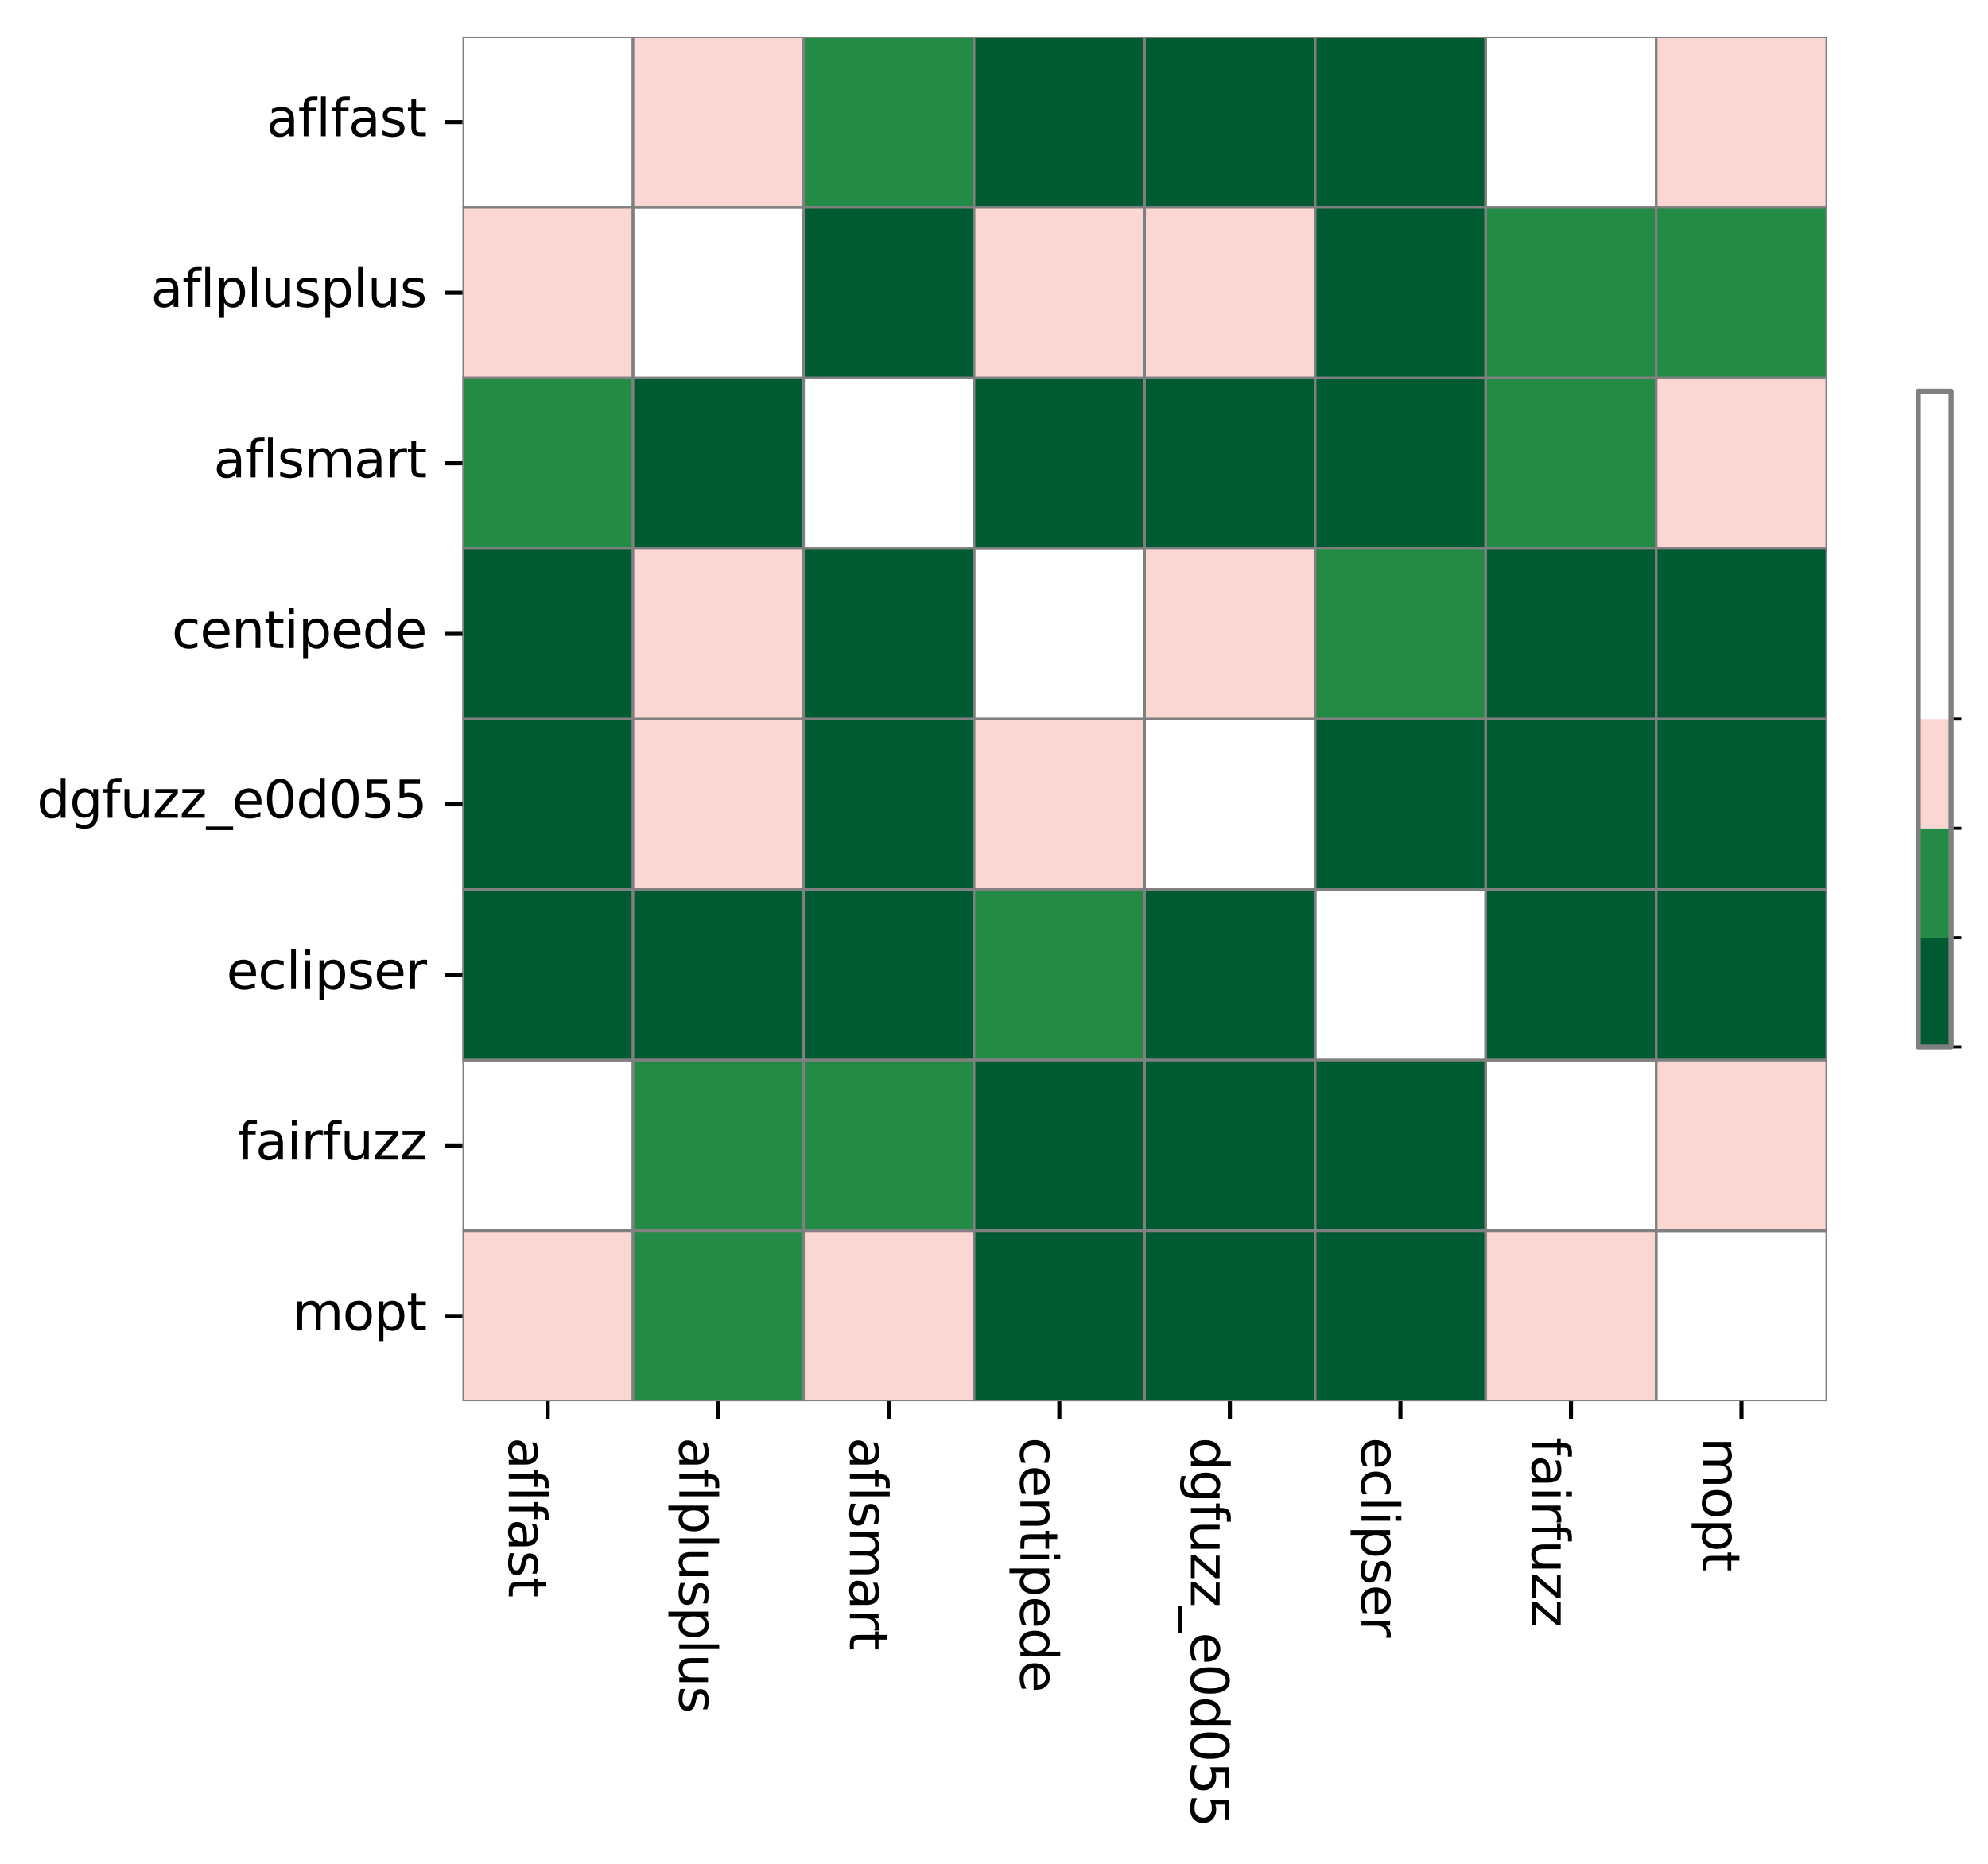 <?xml version="1.0" encoding="utf-8" standalone="no"?>
<!DOCTYPE svg PUBLIC "-//W3C//DTD SVG 1.1//EN"
  "http://www.w3.org/Graphics/SVG/1.1/DTD/svg11.dtd">
<svg xmlns:xlink="http://www.w3.org/1999/xlink" width="387.765pt" height="363.515pt" viewBox="0 0 387.765 363.515" xmlns="http://www.w3.org/2000/svg" version="1.1">
 <defs>
  <style type="text/css">*{stroke-linejoin: round; stroke-linecap: butt}</style>
 </defs>
 <g id="figure_1">
  <g id="patch_1">
   <path d="M 0 363.515 
L 387.765 363.515 
L 387.765 0 
L 0 0 
z
" style="fill: #ffffff"/>
  </g>
  <g id="axes_1">
   <g id="patch_2">
    <path d="M 90.203 273.312 
L 356.315 273.312 
L 356.315 7.2 
L 90.203 7.2 
z
" style="fill: #ffffff"/>
   </g>
   <g id="QuadMesh_1">
    <path d="M 90.203 7.2 
L 123.467 7.2 
L 123.467 40.464 
L 90.203 40.464 
L 90.203 7.2 
" clip-path="url(#p56d936122b)" style="fill: none; stroke: #808080; stroke-width: 0.5"/>
    <path d="M 123.467 7.2 
L 156.731 7.2 
L 156.731 40.464 
L 123.467 40.464 
L 123.467 7.2 
" clip-path="url(#p56d936122b)" style="fill: #fbd7d4; stroke: #808080; stroke-width: 0.5"/>
    <path d="M 156.731 7.2 
L 189.995 7.2 
L 189.995 40.464 
L 156.731 40.464 
L 156.731 7.2 
" clip-path="url(#p56d936122b)" style="fill: #238b45; stroke: #808080; stroke-width: 0.5"/>
    <path d="M 189.995 7.2 
L 223.259 7.2 
L 223.259 40.464 
L 189.995 40.464 
L 189.995 7.2 
" clip-path="url(#p56d936122b)" style="fill: #005a32; stroke: #808080; stroke-width: 0.5"/>
    <path d="M 223.259 7.2 
L 256.523 7.2 
L 256.523 40.464 
L 223.259 40.464 
L 223.259 7.2 
" clip-path="url(#p56d936122b)" style="fill: #005a32; stroke: #808080; stroke-width: 0.5"/>
    <path d="M 256.523 7.2 
L 289.787 7.2 
L 289.787 40.464 
L 256.523 40.464 
L 256.523 7.2 
" clip-path="url(#p56d936122b)" style="fill: #005a32; stroke: #808080; stroke-width: 0.5"/>
    <path d="M 289.787 7.2 
L 323.051 7.2 
L 323.051 40.464 
L 289.787 40.464 
L 289.787 7.2 
" clip-path="url(#p56d936122b)" style="fill: none; stroke: #808080; stroke-width: 0.5"/>
    <path d="M 323.051 7.2 
L 356.315 7.2 
L 356.315 40.464 
L 323.051 40.464 
L 323.051 7.2 
" clip-path="url(#p56d936122b)" style="fill: #fbd7d4; stroke: #808080; stroke-width: 0.5"/>
    <path d="M 90.203 40.464 
L 123.467 40.464 
L 123.467 73.728 
L 90.203 73.728 
L 90.203 40.464 
" clip-path="url(#p56d936122b)" style="fill: #fbd7d4; stroke: #808080; stroke-width: 0.5"/>
    <path d="M 123.467 40.464 
L 156.731 40.464 
L 156.731 73.728 
L 123.467 73.728 
L 123.467 40.464 
" clip-path="url(#p56d936122b)" style="fill: none; stroke: #808080; stroke-width: 0.5"/>
    <path d="M 156.731 40.464 
L 189.995 40.464 
L 189.995 73.728 
L 156.731 73.728 
L 156.731 40.464 
" clip-path="url(#p56d936122b)" style="fill: #005a32; stroke: #808080; stroke-width: 0.5"/>
    <path d="M 189.995 40.464 
L 223.259 40.464 
L 223.259 73.728 
L 189.995 73.728 
L 189.995 40.464 
" clip-path="url(#p56d936122b)" style="fill: #fbd7d4; stroke: #808080; stroke-width: 0.5"/>
    <path d="M 223.259 40.464 
L 256.523 40.464 
L 256.523 73.728 
L 223.259 73.728 
L 223.259 40.464 
" clip-path="url(#p56d936122b)" style="fill: #fbd7d4; stroke: #808080; stroke-width: 0.5"/>
    <path d="M 256.523 40.464 
L 289.787 40.464 
L 289.787 73.728 
L 256.523 73.728 
L 256.523 40.464 
" clip-path="url(#p56d936122b)" style="fill: #005a32; stroke: #808080; stroke-width: 0.5"/>
    <path d="M 289.787 40.464 
L 323.051 40.464 
L 323.051 73.728 
L 289.787 73.728 
L 289.787 40.464 
" clip-path="url(#p56d936122b)" style="fill: #238b45; stroke: #808080; stroke-width: 0.5"/>
    <path d="M 323.051 40.464 
L 356.315 40.464 
L 356.315 73.728 
L 323.051 73.728 
L 323.051 40.464 
" clip-path="url(#p56d936122b)" style="fill: #238b45; stroke: #808080; stroke-width: 0.5"/>
    <path d="M 90.203 73.728 
L 123.467 73.728 
L 123.467 106.992 
L 90.203 106.992 
L 90.203 73.728 
" clip-path="url(#p56d936122b)" style="fill: #238b45; stroke: #808080; stroke-width: 0.5"/>
    <path d="M 123.467 73.728 
L 156.731 73.728 
L 156.731 106.992 
L 123.467 106.992 
L 123.467 73.728 
" clip-path="url(#p56d936122b)" style="fill: #005a32; stroke: #808080; stroke-width: 0.5"/>
    <path d="M 156.731 73.728 
L 189.995 73.728 
L 189.995 106.992 
L 156.731 106.992 
L 156.731 73.728 
" clip-path="url(#p56d936122b)" style="fill: none; stroke: #808080; stroke-width: 0.5"/>
    <path d="M 189.995 73.728 
L 223.259 73.728 
L 223.259 106.992 
L 189.995 106.992 
L 189.995 73.728 
" clip-path="url(#p56d936122b)" style="fill: #005a32; stroke: #808080; stroke-width: 0.5"/>
    <path d="M 223.259 73.728 
L 256.523 73.728 
L 256.523 106.992 
L 223.259 106.992 
L 223.259 73.728 
" clip-path="url(#p56d936122b)" style="fill: #005a32; stroke: #808080; stroke-width: 0.5"/>
    <path d="M 256.523 73.728 
L 289.787 73.728 
L 289.787 106.992 
L 256.523 106.992 
L 256.523 73.728 
" clip-path="url(#p56d936122b)" style="fill: #005a32; stroke: #808080; stroke-width: 0.5"/>
    <path d="M 289.787 73.728 
L 323.051 73.728 
L 323.051 106.992 
L 289.787 106.992 
L 289.787 73.728 
" clip-path="url(#p56d936122b)" style="fill: #238b45; stroke: #808080; stroke-width: 0.5"/>
    <path d="M 323.051 73.728 
L 356.315 73.728 
L 356.315 106.992 
L 323.051 106.992 
L 323.051 73.728 
" clip-path="url(#p56d936122b)" style="fill: #fbd7d4; stroke: #808080; stroke-width: 0.5"/>
    <path d="M 90.203 106.992 
L 123.467 106.992 
L 123.467 140.256 
L 90.203 140.256 
L 90.203 106.992 
" clip-path="url(#p56d936122b)" style="fill: #005a32; stroke: #808080; stroke-width: 0.5"/>
    <path d="M 123.467 106.992 
L 156.731 106.992 
L 156.731 140.256 
L 123.467 140.256 
L 123.467 106.992 
" clip-path="url(#p56d936122b)" style="fill: #fbd7d4; stroke: #808080; stroke-width: 0.5"/>
    <path d="M 156.731 106.992 
L 189.995 106.992 
L 189.995 140.256 
L 156.731 140.256 
L 156.731 106.992 
" clip-path="url(#p56d936122b)" style="fill: #005a32; stroke: #808080; stroke-width: 0.5"/>
    <path d="M 189.995 106.992 
L 223.259 106.992 
L 223.259 140.256 
L 189.995 140.256 
L 189.995 106.992 
" clip-path="url(#p56d936122b)" style="fill: none; stroke: #808080; stroke-width: 0.5"/>
    <path d="M 223.259 106.992 
L 256.523 106.992 
L 256.523 140.256 
L 223.259 140.256 
L 223.259 106.992 
" clip-path="url(#p56d936122b)" style="fill: #fbd7d4; stroke: #808080; stroke-width: 0.5"/>
    <path d="M 256.523 106.992 
L 289.787 106.992 
L 289.787 140.256 
L 256.523 140.256 
L 256.523 106.992 
" clip-path="url(#p56d936122b)" style="fill: #238b45; stroke: #808080; stroke-width: 0.5"/>
    <path d="M 289.787 106.992 
L 323.051 106.992 
L 323.051 140.256 
L 289.787 140.256 
L 289.787 106.992 
" clip-path="url(#p56d936122b)" style="fill: #005a32; stroke: #808080; stroke-width: 0.5"/>
    <path d="M 323.051 106.992 
L 356.315 106.992 
L 356.315 140.256 
L 323.051 140.256 
L 323.051 106.992 
" clip-path="url(#p56d936122b)" style="fill: #005a32; stroke: #808080; stroke-width: 0.5"/>
    <path d="M 90.203 140.256 
L 123.467 140.256 
L 123.467 173.52 
L 90.203 173.52 
L 90.203 140.256 
" clip-path="url(#p56d936122b)" style="fill: #005a32; stroke: #808080; stroke-width: 0.5"/>
    <path d="M 123.467 140.256 
L 156.731 140.256 
L 156.731 173.52 
L 123.467 173.52 
L 123.467 140.256 
" clip-path="url(#p56d936122b)" style="fill: #fbd7d4; stroke: #808080; stroke-width: 0.5"/>
    <path d="M 156.731 140.256 
L 189.995 140.256 
L 189.995 173.52 
L 156.731 173.52 
L 156.731 140.256 
" clip-path="url(#p56d936122b)" style="fill: #005a32; stroke: #808080; stroke-width: 0.5"/>
    <path d="M 189.995 140.256 
L 223.259 140.256 
L 223.259 173.52 
L 189.995 173.52 
L 189.995 140.256 
" clip-path="url(#p56d936122b)" style="fill: #fbd7d4; stroke: #808080; stroke-width: 0.5"/>
    <path d="M 223.259 140.256 
L 256.523 140.256 
L 256.523 173.52 
L 223.259 173.52 
L 223.259 140.256 
" clip-path="url(#p56d936122b)" style="fill: none; stroke: #808080; stroke-width: 0.5"/>
    <path d="M 256.523 140.256 
L 289.787 140.256 
L 289.787 173.52 
L 256.523 173.52 
L 256.523 140.256 
" clip-path="url(#p56d936122b)" style="fill: #005a32; stroke: #808080; stroke-width: 0.5"/>
    <path d="M 289.787 140.256 
L 323.051 140.256 
L 323.051 173.52 
L 289.787 173.52 
L 289.787 140.256 
" clip-path="url(#p56d936122b)" style="fill: #005a32; stroke: #808080; stroke-width: 0.5"/>
    <path d="M 323.051 140.256 
L 356.315 140.256 
L 356.315 173.52 
L 323.051 173.52 
L 323.051 140.256 
" clip-path="url(#p56d936122b)" style="fill: #005a32; stroke: #808080; stroke-width: 0.5"/>
    <path d="M 90.203 173.52 
L 123.467 173.52 
L 123.467 206.784 
L 90.203 206.784 
L 90.203 173.52 
" clip-path="url(#p56d936122b)" style="fill: #005a32; stroke: #808080; stroke-width: 0.5"/>
    <path d="M 123.467 173.52 
L 156.731 173.52 
L 156.731 206.784 
L 123.467 206.784 
L 123.467 173.52 
" clip-path="url(#p56d936122b)" style="fill: #005a32; stroke: #808080; stroke-width: 0.5"/>
    <path d="M 156.731 173.52 
L 189.995 173.52 
L 189.995 206.784 
L 156.731 206.784 
L 156.731 173.52 
" clip-path="url(#p56d936122b)" style="fill: #005a32; stroke: #808080; stroke-width: 0.5"/>
    <path d="M 189.995 173.52 
L 223.259 173.52 
L 223.259 206.784 
L 189.995 206.784 
L 189.995 173.52 
" clip-path="url(#p56d936122b)" style="fill: #238b45; stroke: #808080; stroke-width: 0.5"/>
    <path d="M 223.259 173.52 
L 256.523 173.52 
L 256.523 206.784 
L 223.259 206.784 
L 223.259 173.52 
" clip-path="url(#p56d936122b)" style="fill: #005a32; stroke: #808080; stroke-width: 0.5"/>
    <path d="M 256.523 173.52 
L 289.787 173.52 
L 289.787 206.784 
L 256.523 206.784 
L 256.523 173.52 
" clip-path="url(#p56d936122b)" style="fill: none; stroke: #808080; stroke-width: 0.5"/>
    <path d="M 289.787 173.52 
L 323.051 173.52 
L 323.051 206.784 
L 289.787 206.784 
L 289.787 173.52 
" clip-path="url(#p56d936122b)" style="fill: #005a32; stroke: #808080; stroke-width: 0.5"/>
    <path d="M 323.051 173.52 
L 356.315 173.52 
L 356.315 206.784 
L 323.051 206.784 
L 323.051 173.52 
" clip-path="url(#p56d936122b)" style="fill: #005a32; stroke: #808080; stroke-width: 0.5"/>
    <path d="M 90.203 206.784 
L 123.467 206.784 
L 123.467 240.048 
L 90.203 240.048 
L 90.203 206.784 
" clip-path="url(#p56d936122b)" style="fill: none; stroke: #808080; stroke-width: 0.5"/>
    <path d="M 123.467 206.784 
L 156.731 206.784 
L 156.731 240.048 
L 123.467 240.048 
L 123.467 206.784 
" clip-path="url(#p56d936122b)" style="fill: #238b45; stroke: #808080; stroke-width: 0.5"/>
    <path d="M 156.731 206.784 
L 189.995 206.784 
L 189.995 240.048 
L 156.731 240.048 
L 156.731 206.784 
" clip-path="url(#p56d936122b)" style="fill: #238b45; stroke: #808080; stroke-width: 0.5"/>
    <path d="M 189.995 206.784 
L 223.259 206.784 
L 223.259 240.048 
L 189.995 240.048 
L 189.995 206.784 
" clip-path="url(#p56d936122b)" style="fill: #005a32; stroke: #808080; stroke-width: 0.5"/>
    <path d="M 223.259 206.784 
L 256.523 206.784 
L 256.523 240.048 
L 223.259 240.048 
L 223.259 206.784 
" clip-path="url(#p56d936122b)" style="fill: #005a32; stroke: #808080; stroke-width: 0.5"/>
    <path d="M 256.523 206.784 
L 289.787 206.784 
L 289.787 240.048 
L 256.523 240.048 
L 256.523 206.784 
" clip-path="url(#p56d936122b)" style="fill: #005a32; stroke: #808080; stroke-width: 0.5"/>
    <path d="M 289.787 206.784 
L 323.051 206.784 
L 323.051 240.048 
L 289.787 240.048 
L 289.787 206.784 
" clip-path="url(#p56d936122b)" style="fill: none; stroke: #808080; stroke-width: 0.5"/>
    <path d="M 323.051 206.784 
L 356.315 206.784 
L 356.315 240.048 
L 323.051 240.048 
L 323.051 206.784 
" clip-path="url(#p56d936122b)" style="fill: #fbd7d4; stroke: #808080; stroke-width: 0.5"/>
    <path d="M 90.203 240.048 
L 123.467 240.048 
L 123.467 273.312 
L 90.203 273.312 
L 90.203 240.048 
" clip-path="url(#p56d936122b)" style="fill: #fbd7d4; stroke: #808080; stroke-width: 0.5"/>
    <path d="M 123.467 240.048 
L 156.731 240.048 
L 156.731 273.312 
L 123.467 273.312 
L 123.467 240.048 
" clip-path="url(#p56d936122b)" style="fill: #238b45; stroke: #808080; stroke-width: 0.5"/>
    <path d="M 156.731 240.048 
L 189.995 240.048 
L 189.995 273.312 
L 156.731 273.312 
L 156.731 240.048 
" clip-path="url(#p56d936122b)" style="fill: #fbd7d4; stroke: #808080; stroke-width: 0.5"/>
    <path d="M 189.995 240.048 
L 223.259 240.048 
L 223.259 273.312 
L 189.995 273.312 
L 189.995 240.048 
" clip-path="url(#p56d936122b)" style="fill: #005a32; stroke: #808080; stroke-width: 0.5"/>
    <path d="M 223.259 240.048 
L 256.523 240.048 
L 256.523 273.312 
L 223.259 273.312 
L 223.259 240.048 
" clip-path="url(#p56d936122b)" style="fill: #005a32; stroke: #808080; stroke-width: 0.5"/>
    <path d="M 256.523 240.048 
L 289.787 240.048 
L 289.787 273.312 
L 256.523 273.312 
L 256.523 240.048 
" clip-path="url(#p56d936122b)" style="fill: #005a32; stroke: #808080; stroke-width: 0.5"/>
    <path d="M 289.787 240.048 
L 323.051 240.048 
L 323.051 273.312 
L 289.787 273.312 
L 289.787 240.048 
" clip-path="url(#p56d936122b)" style="fill: #fbd7d4; stroke: #808080; stroke-width: 0.5"/>
    <path d="M 323.051 240.048 
L 356.315 240.048 
L 356.315 273.312 
L 323.051 273.312 
L 323.051 240.048 
" clip-path="url(#p56d936122b)" style="fill: none; stroke: #808080; stroke-width: 0.5"/>
   </g>
   <g id="matplotlib.axis_1">
    <g id="xtick_1">
     <g id="line2d_1">
      <defs>
       <path id="mb0a6b1fab4" d="M 0 0 
L 0 3.5 
" style="stroke: #000000; stroke-width: 0.8"/>
      </defs>
      <g>
       <use xlink:href="#mb0a6b1fab4" x="106.835" y="273.312" style="stroke: #000000; stroke-width: 0.8"/>
      </g>
     </g>
     <g id="text_1">
      <!-- aflfast -->
      <g transform="translate(99.237 280.312) rotate(-270) scale(0.1 -0.1)">
       <defs>
        <path id="DejaVuSans-61" d="M 2194 1759 
Q 1497 1759 1228 1600 
Q 959 1441 959 1056 
Q 959 750 1161 570 
Q 1363 391 1709 391 
Q 2188 391 2477 730 
Q 2766 1069 2766 1631 
L 2766 1759 
L 2194 1759 
z
M 3341 1997 
L 3341 0 
L 2766 0 
L 2766 531 
Q 2569 213 2275 61 
Q 1981 -91 1556 -91 
Q 1019 -91 701 211 
Q 384 513 384 1019 
Q 384 1609 779 1909 
Q 1175 2209 1959 2209 
L 2766 2209 
L 2766 2266 
Q 2766 2663 2505 2880 
Q 2244 3097 1772 3097 
Q 1472 3097 1187 3025 
Q 903 2953 641 2809 
L 641 3341 
Q 956 3463 1253 3523 
Q 1550 3584 1831 3584 
Q 2591 3584 2966 3190 
Q 3341 2797 3341 1997 
z
" transform="scale(0.016)"/>
        <path id="DejaVuSans-66" d="M 2375 4863 
L 2375 4384 
L 1825 4384 
Q 1516 4384 1395 4259 
Q 1275 4134 1275 3809 
L 1275 3500 
L 2222 3500 
L 2222 3053 
L 1275 3053 
L 1275 0 
L 697 0 
L 697 3053 
L 147 3053 
L 147 3500 
L 697 3500 
L 697 3744 
Q 697 4328 969 4595 
Q 1241 4863 1831 4863 
L 2375 4863 
z
" transform="scale(0.016)"/>
        <path id="DejaVuSans-6c" d="M 603 4863 
L 1178 4863 
L 1178 0 
L 603 0 
L 603 4863 
z
" transform="scale(0.016)"/>
        <path id="DejaVuSans-73" d="M 2834 3397 
L 2834 2853 
Q 2591 2978 2328 3040 
Q 2066 3103 1784 3103 
Q 1356 3103 1142 2972 
Q 928 2841 928 2578 
Q 928 2378 1081 2264 
Q 1234 2150 1697 2047 
L 1894 2003 
Q 2506 1872 2764 1633 
Q 3022 1394 3022 966 
Q 3022 478 2636 193 
Q 2250 -91 1575 -91 
Q 1294 -91 989 -36 
Q 684 19 347 128 
L 347 722 
Q 666 556 975 473 
Q 1284 391 1588 391 
Q 1994 391 2212 530 
Q 2431 669 2431 922 
Q 2431 1156 2273 1281 
Q 2116 1406 1581 1522 
L 1381 1569 
Q 847 1681 609 1914 
Q 372 2147 372 2553 
Q 372 3047 722 3315 
Q 1072 3584 1716 3584 
Q 2034 3584 2315 3537 
Q 2597 3491 2834 3397 
z
" transform="scale(0.016)"/>
        <path id="DejaVuSans-74" d="M 1172 4494 
L 1172 3500 
L 2356 3500 
L 2356 3053 
L 1172 3053 
L 1172 1153 
Q 1172 725 1289 603 
Q 1406 481 1766 481 
L 2356 481 
L 2356 0 
L 1766 0 
Q 1100 0 847 248 
Q 594 497 594 1153 
L 594 3053 
L 172 3053 
L 172 3500 
L 594 3500 
L 594 4494 
L 1172 4494 
z
" transform="scale(0.016)"/>
       </defs>
       <use xlink:href="#DejaVuSans-61"/>
       <use xlink:href="#DejaVuSans-66" x="61.279"/>
       <use xlink:href="#DejaVuSans-6c" x="96.484"/>
       <use xlink:href="#DejaVuSans-66" x="124.268"/>
       <use xlink:href="#DejaVuSans-61" x="159.473"/>
       <use xlink:href="#DejaVuSans-73" x="220.752"/>
       <use xlink:href="#DejaVuSans-74" x="272.852"/>
      </g>
     </g>
    </g>
    <g id="xtick_2">
     <g id="line2d_2">
      <g>
       <use xlink:href="#mb0a6b1fab4" x="140.099" y="273.312" style="stroke: #000000; stroke-width: 0.8"/>
      </g>
     </g>
     <g id="text_2">
      <!-- aflplusplus -->
      <g transform="translate(132.501 280.312) rotate(-270) scale(0.1 -0.1)">
       <defs>
        <path id="DejaVuSans-70" d="M 1159 525 
L 1159 -1331 
L 581 -1331 
L 581 3500 
L 1159 3500 
L 1159 2969 
Q 1341 3281 1617 3432 
Q 1894 3584 2278 3584 
Q 2916 3584 3314 3078 
Q 3713 2572 3713 1747 
Q 3713 922 3314 415 
Q 2916 -91 2278 -91 
Q 1894 -91 1617 61 
Q 1341 213 1159 525 
z
M 3116 1747 
Q 3116 2381 2855 2742 
Q 2594 3103 2138 3103 
Q 1681 3103 1420 2742 
Q 1159 2381 1159 1747 
Q 1159 1113 1420 752 
Q 1681 391 2138 391 
Q 2594 391 2855 752 
Q 3116 1113 3116 1747 
z
" transform="scale(0.016)"/>
        <path id="DejaVuSans-75" d="M 544 1381 
L 544 3500 
L 1119 3500 
L 1119 1403 
Q 1119 906 1312 657 
Q 1506 409 1894 409 
Q 2359 409 2629 706 
Q 2900 1003 2900 1516 
L 2900 3500 
L 3475 3500 
L 3475 0 
L 2900 0 
L 2900 538 
Q 2691 219 2414 64 
Q 2138 -91 1772 -91 
Q 1169 -91 856 284 
Q 544 659 544 1381 
z
M 1991 3584 
L 1991 3584 
z
" transform="scale(0.016)"/>
       </defs>
       <use xlink:href="#DejaVuSans-61"/>
       <use xlink:href="#DejaVuSans-66" x="61.279"/>
       <use xlink:href="#DejaVuSans-6c" x="96.484"/>
       <use xlink:href="#DejaVuSans-70" x="124.268"/>
       <use xlink:href="#DejaVuSans-6c" x="187.744"/>
       <use xlink:href="#DejaVuSans-75" x="215.527"/>
       <use xlink:href="#DejaVuSans-73" x="278.906"/>
       <use xlink:href="#DejaVuSans-70" x="331.006"/>
       <use xlink:href="#DejaVuSans-6c" x="394.482"/>
       <use xlink:href="#DejaVuSans-75" x="422.266"/>
       <use xlink:href="#DejaVuSans-73" x="485.645"/>
      </g>
     </g>
    </g>
    <g id="xtick_3">
     <g id="line2d_3">
      <g>
       <use xlink:href="#mb0a6b1fab4" x="173.363" y="273.312" style="stroke: #000000; stroke-width: 0.8"/>
      </g>
     </g>
     <g id="text_3">
      <!-- aflsmart -->
      <g transform="translate(165.765 280.312) rotate(-270) scale(0.1 -0.1)">
       <defs>
        <path id="DejaVuSans-6d" d="M 3328 2828 
Q 3544 3216 3844 3400 
Q 4144 3584 4550 3584 
Q 5097 3584 5394 3201 
Q 5691 2819 5691 2113 
L 5691 0 
L 5113 0 
L 5113 2094 
Q 5113 2597 4934 2840 
Q 4756 3084 4391 3084 
Q 3944 3084 3684 2787 
Q 3425 2491 3425 1978 
L 3425 0 
L 2847 0 
L 2847 2094 
Q 2847 2600 2669 2842 
Q 2491 3084 2119 3084 
Q 1678 3084 1418 2786 
Q 1159 2488 1159 1978 
L 1159 0 
L 581 0 
L 581 3500 
L 1159 3500 
L 1159 2956 
Q 1356 3278 1631 3431 
Q 1906 3584 2284 3584 
Q 2666 3584 2933 3390 
Q 3200 3197 3328 2828 
z
" transform="scale(0.016)"/>
        <path id="DejaVuSans-72" d="M 2631 2963 
Q 2534 3019 2420 3045 
Q 2306 3072 2169 3072 
Q 1681 3072 1420 2755 
Q 1159 2438 1159 1844 
L 1159 0 
L 581 0 
L 581 3500 
L 1159 3500 
L 1159 2956 
Q 1341 3275 1631 3429 
Q 1922 3584 2338 3584 
Q 2397 3584 2469 3576 
Q 2541 3569 2628 3553 
L 2631 2963 
z
" transform="scale(0.016)"/>
       </defs>
       <use xlink:href="#DejaVuSans-61"/>
       <use xlink:href="#DejaVuSans-66" x="61.279"/>
       <use xlink:href="#DejaVuSans-6c" x="96.484"/>
       <use xlink:href="#DejaVuSans-73" x="124.268"/>
       <use xlink:href="#DejaVuSans-6d" x="176.367"/>
       <use xlink:href="#DejaVuSans-61" x="273.779"/>
       <use xlink:href="#DejaVuSans-72" x="335.059"/>
       <use xlink:href="#DejaVuSans-74" x="376.172"/>
      </g>
     </g>
    </g>
    <g id="xtick_4">
     <g id="line2d_4">
      <g>
       <use xlink:href="#mb0a6b1fab4" x="206.627" y="273.312" style="stroke: #000000; stroke-width: 0.8"/>
      </g>
     </g>
     <g id="text_4">
      <!-- centipede -->
      <g transform="translate(199.029 280.312) rotate(-270) scale(0.1 -0.1)">
       <defs>
        <path id="DejaVuSans-63" d="M 3122 3366 
L 3122 2828 
Q 2878 2963 2633 3030 
Q 2388 3097 2138 3097 
Q 1578 3097 1268 2742 
Q 959 2388 959 1747 
Q 959 1106 1268 751 
Q 1578 397 2138 397 
Q 2388 397 2633 464 
Q 2878 531 3122 666 
L 3122 134 
Q 2881 22 2623 -34 
Q 2366 -91 2075 -91 
Q 1284 -91 818 406 
Q 353 903 353 1747 
Q 353 2603 823 3093 
Q 1294 3584 2113 3584 
Q 2378 3584 2631 3529 
Q 2884 3475 3122 3366 
z
" transform="scale(0.016)"/>
        <path id="DejaVuSans-65" d="M 3597 1894 
L 3597 1613 
L 953 1613 
Q 991 1019 1311 708 
Q 1631 397 2203 397 
Q 2534 397 2845 478 
Q 3156 559 3463 722 
L 3463 178 
Q 3153 47 2828 -22 
Q 2503 -91 2169 -91 
Q 1331 -91 842 396 
Q 353 884 353 1716 
Q 353 2575 817 3079 
Q 1281 3584 2069 3584 
Q 2775 3584 3186 3129 
Q 3597 2675 3597 1894 
z
M 3022 2063 
Q 3016 2534 2758 2815 
Q 2500 3097 2075 3097 
Q 1594 3097 1305 2825 
Q 1016 2553 972 2059 
L 3022 2063 
z
" transform="scale(0.016)"/>
        <path id="DejaVuSans-6e" d="M 3513 2113 
L 3513 0 
L 2938 0 
L 2938 2094 
Q 2938 2591 2744 2837 
Q 2550 3084 2163 3084 
Q 1697 3084 1428 2787 
Q 1159 2491 1159 1978 
L 1159 0 
L 581 0 
L 581 3500 
L 1159 3500 
L 1159 2956 
Q 1366 3272 1645 3428 
Q 1925 3584 2291 3584 
Q 2894 3584 3203 3211 
Q 3513 2838 3513 2113 
z
" transform="scale(0.016)"/>
        <path id="DejaVuSans-69" d="M 603 3500 
L 1178 3500 
L 1178 0 
L 603 0 
L 603 3500 
z
M 603 4863 
L 1178 4863 
L 1178 4134 
L 603 4134 
L 603 4863 
z
" transform="scale(0.016)"/>
        <path id="DejaVuSans-64" d="M 2906 2969 
L 2906 4863 
L 3481 4863 
L 3481 0 
L 2906 0 
L 2906 525 
Q 2725 213 2448 61 
Q 2172 -91 1784 -91 
Q 1150 -91 751 415 
Q 353 922 353 1747 
Q 353 2572 751 3078 
Q 1150 3584 1784 3584 
Q 2172 3584 2448 3432 
Q 2725 3281 2906 2969 
z
M 947 1747 
Q 947 1113 1208 752 
Q 1469 391 1925 391 
Q 2381 391 2643 752 
Q 2906 1113 2906 1747 
Q 2906 2381 2643 2742 
Q 2381 3103 1925 3103 
Q 1469 3103 1208 2742 
Q 947 2381 947 1747 
z
" transform="scale(0.016)"/>
       </defs>
       <use xlink:href="#DejaVuSans-63"/>
       <use xlink:href="#DejaVuSans-65" x="54.98"/>
       <use xlink:href="#DejaVuSans-6e" x="116.504"/>
       <use xlink:href="#DejaVuSans-74" x="179.883"/>
       <use xlink:href="#DejaVuSans-69" x="219.092"/>
       <use xlink:href="#DejaVuSans-70" x="246.875"/>
       <use xlink:href="#DejaVuSans-65" x="310.352"/>
       <use xlink:href="#DejaVuSans-64" x="371.875"/>
       <use xlink:href="#DejaVuSans-65" x="435.352"/>
      </g>
     </g>
    </g>
    <g id="xtick_5">
     <g id="line2d_5">
      <g>
       <use xlink:href="#mb0a6b1fab4" x="239.891" y="273.312" style="stroke: #000000; stroke-width: 0.8"/>
      </g>
     </g>
     <g id="text_5">
      <!-- dgfuzz_e0d055 -->
      <g transform="translate(232.293 280.312) rotate(-270) scale(0.1 -0.1)">
       <defs>
        <path id="DejaVuSans-67" d="M 2906 1791 
Q 2906 2416 2648 2759 
Q 2391 3103 1925 3103 
Q 1463 3103 1205 2759 
Q 947 2416 947 1791 
Q 947 1169 1205 825 
Q 1463 481 1925 481 
Q 2391 481 2648 825 
Q 2906 1169 2906 1791 
z
M 3481 434 
Q 3481 -459 3084 -895 
Q 2688 -1331 1869 -1331 
Q 1566 -1331 1297 -1286 
Q 1028 -1241 775 -1147 
L 775 -588 
Q 1028 -725 1275 -790 
Q 1522 -856 1778 -856 
Q 2344 -856 2625 -561 
Q 2906 -266 2906 331 
L 2906 616 
Q 2728 306 2450 153 
Q 2172 0 1784 0 
Q 1141 0 747 490 
Q 353 981 353 1791 
Q 353 2603 747 3093 
Q 1141 3584 1784 3584 
Q 2172 3584 2450 3431 
Q 2728 3278 2906 2969 
L 2906 3500 
L 3481 3500 
L 3481 434 
z
" transform="scale(0.016)"/>
        <path id="DejaVuSans-7a" d="M 353 3500 
L 3084 3500 
L 3084 2975 
L 922 459 
L 3084 459 
L 3084 0 
L 275 0 
L 275 525 
L 2438 3041 
L 353 3041 
L 353 3500 
z
" transform="scale(0.016)"/>
        <path id="DejaVuSans-5f" d="M 3263 -1063 
L 3263 -1509 
L -63 -1509 
L -63 -1063 
L 3263 -1063 
z
" transform="scale(0.016)"/>
        <path id="DejaVuSans-30" d="M 2034 4250 
Q 1547 4250 1301 3770 
Q 1056 3291 1056 2328 
Q 1056 1369 1301 889 
Q 1547 409 2034 409 
Q 2525 409 2770 889 
Q 3016 1369 3016 2328 
Q 3016 3291 2770 3770 
Q 2525 4250 2034 4250 
z
M 2034 4750 
Q 2819 4750 3233 4129 
Q 3647 3509 3647 2328 
Q 3647 1150 3233 529 
Q 2819 -91 2034 -91 
Q 1250 -91 836 529 
Q 422 1150 422 2328 
Q 422 3509 836 4129 
Q 1250 4750 2034 4750 
z
" transform="scale(0.016)"/>
        <path id="DejaVuSans-35" d="M 691 4666 
L 3169 4666 
L 3169 4134 
L 1269 4134 
L 1269 2991 
Q 1406 3038 1543 3061 
Q 1681 3084 1819 3084 
Q 2600 3084 3056 2656 
Q 3513 2228 3513 1497 
Q 3513 744 3044 326 
Q 2575 -91 1722 -91 
Q 1428 -91 1123 -41 
Q 819 9 494 109 
L 494 744 
Q 775 591 1075 516 
Q 1375 441 1709 441 
Q 2250 441 2565 725 
Q 2881 1009 2881 1497 
Q 2881 1984 2565 2268 
Q 2250 2553 1709 2553 
Q 1456 2553 1204 2497 
Q 953 2441 691 2322 
L 691 4666 
z
" transform="scale(0.016)"/>
       </defs>
       <use xlink:href="#DejaVuSans-64"/>
       <use xlink:href="#DejaVuSans-67" x="63.477"/>
       <use xlink:href="#DejaVuSans-66" x="126.953"/>
       <use xlink:href="#DejaVuSans-75" x="162.158"/>
       <use xlink:href="#DejaVuSans-7a" x="225.537"/>
       <use xlink:href="#DejaVuSans-7a" x="278.027"/>
       <use xlink:href="#DejaVuSans-5f" x="330.518"/>
       <use xlink:href="#DejaVuSans-65" x="380.518"/>
       <use xlink:href="#DejaVuSans-30" x="442.041"/>
       <use xlink:href="#DejaVuSans-64" x="505.664"/>
       <use xlink:href="#DejaVuSans-30" x="569.141"/>
       <use xlink:href="#DejaVuSans-35" x="632.764"/>
       <use xlink:href="#DejaVuSans-35" x="696.387"/>
      </g>
     </g>
    </g>
    <g id="xtick_6">
     <g id="line2d_6">
      <g>
       <use xlink:href="#mb0a6b1fab4" x="273.155" y="273.312" style="stroke: #000000; stroke-width: 0.8"/>
      </g>
     </g>
     <g id="text_6">
      <!-- eclipser -->
      <g transform="translate(265.557 280.312) rotate(-270) scale(0.1 -0.1)">
       <use xlink:href="#DejaVuSans-65"/>
       <use xlink:href="#DejaVuSans-63" x="61.523"/>
       <use xlink:href="#DejaVuSans-6c" x="116.504"/>
       <use xlink:href="#DejaVuSans-69" x="144.287"/>
       <use xlink:href="#DejaVuSans-70" x="172.07"/>
       <use xlink:href="#DejaVuSans-73" x="235.547"/>
       <use xlink:href="#DejaVuSans-65" x="287.646"/>
       <use xlink:href="#DejaVuSans-72" x="349.17"/>
      </g>
     </g>
    </g>
    <g id="xtick_7">
     <g id="line2d_7">
      <g>
       <use xlink:href="#mb0a6b1fab4" x="306.419" y="273.312" style="stroke: #000000; stroke-width: 0.8"/>
      </g>
     </g>
     <g id="text_7">
      <!-- fairfuzz -->
      <g transform="translate(298.821 280.312) rotate(-270) scale(0.1 -0.1)">
       <use xlink:href="#DejaVuSans-66"/>
       <use xlink:href="#DejaVuSans-61" x="35.205"/>
       <use xlink:href="#DejaVuSans-69" x="96.484"/>
       <use xlink:href="#DejaVuSans-72" x="124.268"/>
       <use xlink:href="#DejaVuSans-66" x="165.381"/>
       <use xlink:href="#DejaVuSans-75" x="200.586"/>
       <use xlink:href="#DejaVuSans-7a" x="263.965"/>
       <use xlink:href="#DejaVuSans-7a" x="316.455"/>
      </g>
     </g>
    </g>
    <g id="xtick_8">
     <g id="line2d_8">
      <g>
       <use xlink:href="#mb0a6b1fab4" x="339.683" y="273.312" style="stroke: #000000; stroke-width: 0.8"/>
      </g>
     </g>
     <g id="text_8">
      <!-- mopt -->
      <g transform="translate(332.085 280.312) rotate(-270) scale(0.1 -0.1)">
       <defs>
        <path id="DejaVuSans-6f" d="M 1959 3097 
Q 1497 3097 1228 2736 
Q 959 2375 959 1747 
Q 959 1119 1226 758 
Q 1494 397 1959 397 
Q 2419 397 2687 759 
Q 2956 1122 2956 1747 
Q 2956 2369 2687 2733 
Q 2419 3097 1959 3097 
z
M 1959 3584 
Q 2709 3584 3137 3096 
Q 3566 2609 3566 1747 
Q 3566 888 3137 398 
Q 2709 -91 1959 -91 
Q 1206 -91 779 398 
Q 353 888 353 1747 
Q 353 2609 779 3096 
Q 1206 3584 1959 3584 
z
" transform="scale(0.016)"/>
       </defs>
       <use xlink:href="#DejaVuSans-6d"/>
       <use xlink:href="#DejaVuSans-6f" x="97.412"/>
       <use xlink:href="#DejaVuSans-70" x="158.594"/>
       <use xlink:href="#DejaVuSans-74" x="222.07"/>
      </g>
     </g>
    </g>
   </g>
   <g id="matplotlib.axis_2">
    <g id="ytick_1">
     <g id="line2d_9">
      <defs>
       <path id="m407ba01c14" d="M 0 0 
L -3.5 0 
" style="stroke: #000000; stroke-width: 0.8"/>
      </defs>
      <g>
       <use xlink:href="#m407ba01c14" x="90.203" y="23.832" style="stroke: #000000; stroke-width: 0.8"/>
      </g>
     </g>
     <g id="text_9">
      <!-- aflfast -->
      <g transform="translate(51.998 26.591) scale(0.1 -0.1)">
       <use xlink:href="#DejaVuSans-61"/>
       <use xlink:href="#DejaVuSans-66" x="61.279"/>
       <use xlink:href="#DejaVuSans-6c" x="96.484"/>
       <use xlink:href="#DejaVuSans-66" x="124.268"/>
       <use xlink:href="#DejaVuSans-61" x="159.473"/>
       <use xlink:href="#DejaVuSans-73" x="220.752"/>
       <use xlink:href="#DejaVuSans-74" x="272.852"/>
      </g>
     </g>
    </g>
    <g id="ytick_2">
     <g id="line2d_10">
      <g>
       <use xlink:href="#m407ba01c14" x="90.203" y="57.096" style="stroke: #000000; stroke-width: 0.8"/>
      </g>
     </g>
     <g id="text_10">
      <!-- aflplusplus -->
      <g transform="translate(29.43 59.855) scale(0.1 -0.1)">
       <use xlink:href="#DejaVuSans-61"/>
       <use xlink:href="#DejaVuSans-66" x="61.279"/>
       <use xlink:href="#DejaVuSans-6c" x="96.484"/>
       <use xlink:href="#DejaVuSans-70" x="124.268"/>
       <use xlink:href="#DejaVuSans-6c" x="187.744"/>
       <use xlink:href="#DejaVuSans-75" x="215.527"/>
       <use xlink:href="#DejaVuSans-73" x="278.906"/>
       <use xlink:href="#DejaVuSans-70" x="331.006"/>
       <use xlink:href="#DejaVuSans-6c" x="394.482"/>
       <use xlink:href="#DejaVuSans-75" x="422.266"/>
       <use xlink:href="#DejaVuSans-73" x="485.645"/>
      </g>
     </g>
    </g>
    <g id="ytick_3">
     <g id="line2d_11">
      <g>
       <use xlink:href="#m407ba01c14" x="90.203" y="90.36" style="stroke: #000000; stroke-width: 0.8"/>
      </g>
     </g>
     <g id="text_11">
      <!-- aflsmart -->
      <g transform="translate(41.667 93.119) scale(0.1 -0.1)">
       <use xlink:href="#DejaVuSans-61"/>
       <use xlink:href="#DejaVuSans-66" x="61.279"/>
       <use xlink:href="#DejaVuSans-6c" x="96.484"/>
       <use xlink:href="#DejaVuSans-73" x="124.268"/>
       <use xlink:href="#DejaVuSans-6d" x="176.367"/>
       <use xlink:href="#DejaVuSans-61" x="273.779"/>
       <use xlink:href="#DejaVuSans-72" x="335.059"/>
       <use xlink:href="#DejaVuSans-74" x="376.172"/>
      </g>
     </g>
    </g>
    <g id="ytick_4">
     <g id="line2d_12">
      <g>
       <use xlink:href="#m407ba01c14" x="90.203" y="123.624" style="stroke: #000000; stroke-width: 0.8"/>
      </g>
     </g>
     <g id="text_12">
      <!-- centipede -->
      <g transform="translate(33.513 126.383) scale(0.1 -0.1)">
       <use xlink:href="#DejaVuSans-63"/>
       <use xlink:href="#DejaVuSans-65" x="54.98"/>
       <use xlink:href="#DejaVuSans-6e" x="116.504"/>
       <use xlink:href="#DejaVuSans-74" x="179.883"/>
       <use xlink:href="#DejaVuSans-69" x="219.092"/>
       <use xlink:href="#DejaVuSans-70" x="246.875"/>
       <use xlink:href="#DejaVuSans-65" x="310.352"/>
       <use xlink:href="#DejaVuSans-64" x="371.875"/>
       <use xlink:href="#DejaVuSans-65" x="435.352"/>
      </g>
     </g>
    </g>
    <g id="ytick_5">
     <g id="line2d_13">
      <g>
       <use xlink:href="#m407ba01c14" x="90.203" y="156.888" style="stroke: #000000; stroke-width: 0.8"/>
      </g>
     </g>
     <g id="text_13">
      <!-- dgfuzz_e0d055 -->
      <g transform="translate(7.2 159.508) scale(0.1 -0.1)">
       <use xlink:href="#DejaVuSans-64"/>
       <use xlink:href="#DejaVuSans-67" x="63.477"/>
       <use xlink:href="#DejaVuSans-66" x="126.953"/>
       <use xlink:href="#DejaVuSans-75" x="162.158"/>
       <use xlink:href="#DejaVuSans-7a" x="225.537"/>
       <use xlink:href="#DejaVuSans-7a" x="278.027"/>
       <use xlink:href="#DejaVuSans-5f" x="330.518"/>
       <use xlink:href="#DejaVuSans-65" x="380.518"/>
       <use xlink:href="#DejaVuSans-30" x="442.041"/>
       <use xlink:href="#DejaVuSans-64" x="505.664"/>
       <use xlink:href="#DejaVuSans-30" x="569.141"/>
       <use xlink:href="#DejaVuSans-35" x="632.764"/>
       <use xlink:href="#DejaVuSans-35" x="696.387"/>
      </g>
     </g>
    </g>
    <g id="ytick_6">
     <g id="line2d_14">
      <g>
       <use xlink:href="#m407ba01c14" x="90.203" y="190.152" style="stroke: #000000; stroke-width: 0.8"/>
      </g>
     </g>
     <g id="text_14">
      <!-- eclipser -->
      <g transform="translate(44.173 192.911) scale(0.1 -0.1)">
       <use xlink:href="#DejaVuSans-65"/>
       <use xlink:href="#DejaVuSans-63" x="61.523"/>
       <use xlink:href="#DejaVuSans-6c" x="116.504"/>
       <use xlink:href="#DejaVuSans-69" x="144.287"/>
       <use xlink:href="#DejaVuSans-70" x="172.07"/>
       <use xlink:href="#DejaVuSans-73" x="235.547"/>
       <use xlink:href="#DejaVuSans-65" x="287.646"/>
       <use xlink:href="#DejaVuSans-72" x="349.17"/>
      </g>
     </g>
    </g>
    <g id="ytick_7">
     <g id="line2d_15">
      <g>
       <use xlink:href="#m407ba01c14" x="90.203" y="223.416" style="stroke: #000000; stroke-width: 0.8"/>
      </g>
     </g>
     <g id="text_15">
      <!-- fairfuzz -->
      <g transform="translate(46.311 226.175) scale(0.1 -0.1)">
       <use xlink:href="#DejaVuSans-66"/>
       <use xlink:href="#DejaVuSans-61" x="35.205"/>
       <use xlink:href="#DejaVuSans-69" x="96.484"/>
       <use xlink:href="#DejaVuSans-72" x="124.268"/>
       <use xlink:href="#DejaVuSans-66" x="165.381"/>
       <use xlink:href="#DejaVuSans-75" x="200.586"/>
       <use xlink:href="#DejaVuSans-7a" x="263.965"/>
       <use xlink:href="#DejaVuSans-7a" x="316.455"/>
      </g>
     </g>
    </g>
    <g id="ytick_8">
     <g id="line2d_16">
      <g>
       <use xlink:href="#m407ba01c14" x="90.203" y="256.68" style="stroke: #000000; stroke-width: 0.8"/>
      </g>
     </g>
     <g id="text_16">
      <!-- mopt -->
      <g transform="translate(57.075 259.439) scale(0.1 -0.1)">
       <use xlink:href="#DejaVuSans-6d"/>
       <use xlink:href="#DejaVuSans-6f" x="97.412"/>
       <use xlink:href="#DejaVuSans-70" x="158.594"/>
       <use xlink:href="#DejaVuSans-74" x="222.07"/>
      </g>
     </g>
    </g>
   </g>
  </g>
  <g id="axes_2">
   <g id="patch_3">
    <path d="M 374.171 204.192 
L 380.565 204.192 
L 380.565 76.32 
L 374.171 76.32 
z
" style="fill: #ffffff"/>
   </g>
   <g id="QuadMesh_2">
    <path d="M 374.171 204.192 
L 380.565 204.192 
L 380.565 182.88 
L 374.171 182.88 
L 374.171 204.192 
" clip-path="url(#p4e5b9a8c4a)" style="fill: #005a32"/>
    <path d="M 374.171 182.88 
L 380.565 182.88 
L 380.565 161.568 
L 374.171 161.568 
L 374.171 182.88 
" clip-path="url(#p4e5b9a8c4a)" style="fill: #238b45"/>
    <path d="M 374.171 161.568 
L 380.565 161.568 
L 380.565 140.256 
L 374.171 140.256 
L 374.171 161.568 
" clip-path="url(#p4e5b9a8c4a)" style="fill: #fbd7d4"/>
   </g>
   <g id="matplotlib.axis_3"/>
   <g id="matplotlib.axis_4">
    <g id="ytick_9">
     <g id="line2d_17"/>
    </g>
    <g id="ytick_10">
     <g id="line2d_18"/>
    </g>
    <g id="ytick_11">
     <g id="line2d_19"/>
    </g>
    <g id="ytick_12">
     <g id="line2d_20"/>
    </g>
    <g id="ytick_13">
     <g id="line2d_21">
      <defs>
       <path id="m6b4262f7a5" d="M 0 0 
L 2 0 
" style="stroke: #000000; stroke-width: 0.6"/>
      </defs>
      <g>
       <use xlink:href="#m6b4262f7a5" x="380.565" y="204.192" style="stroke: #000000; stroke-width: 0.6"/>
      </g>
     </g>
    </g>
    <g id="ytick_14">
     <g id="line2d_22">
      <g>
       <use xlink:href="#m6b4262f7a5" x="380.565" y="182.88" style="stroke: #000000; stroke-width: 0.6"/>
      </g>
     </g>
    </g>
    <g id="ytick_15">
     <g id="line2d_23">
      <g>
       <use xlink:href="#m6b4262f7a5" x="380.565" y="161.568" style="stroke: #000000; stroke-width: 0.6"/>
      </g>
     </g>
    </g>
    <g id="ytick_16">
     <g id="line2d_24">
      <g>
       <use xlink:href="#m6b4262f7a5" x="380.565" y="140.256" style="stroke: #000000; stroke-width: 0.6"/>
      </g>
     </g>
    </g>
   </g>
   <g id="LineCollection_1"/>
   <g id="patch_4">
    <path d="M 374.171 204.192 
L 377.368 204.192 
L 380.565 204.192 
L 380.565 76.32 
L 377.368 76.32 
L 374.171 76.32 
L 374.171 204.192 
z
" style="fill: none; stroke: #808080; stroke-linejoin: miter; stroke-linecap: square"/>
   </g>
  </g>
 </g>
 <defs>
  <clipPath id="p56d936122b">
   <rect x="90.203" y="7.2" width="266.112" height="266.112"/>
  </clipPath>
  <clipPath id="p4e5b9a8c4a">
   <rect x="374.171" y="76.32" width="6.394" height="127.872"/>
  </clipPath>
 </defs>
</svg>
